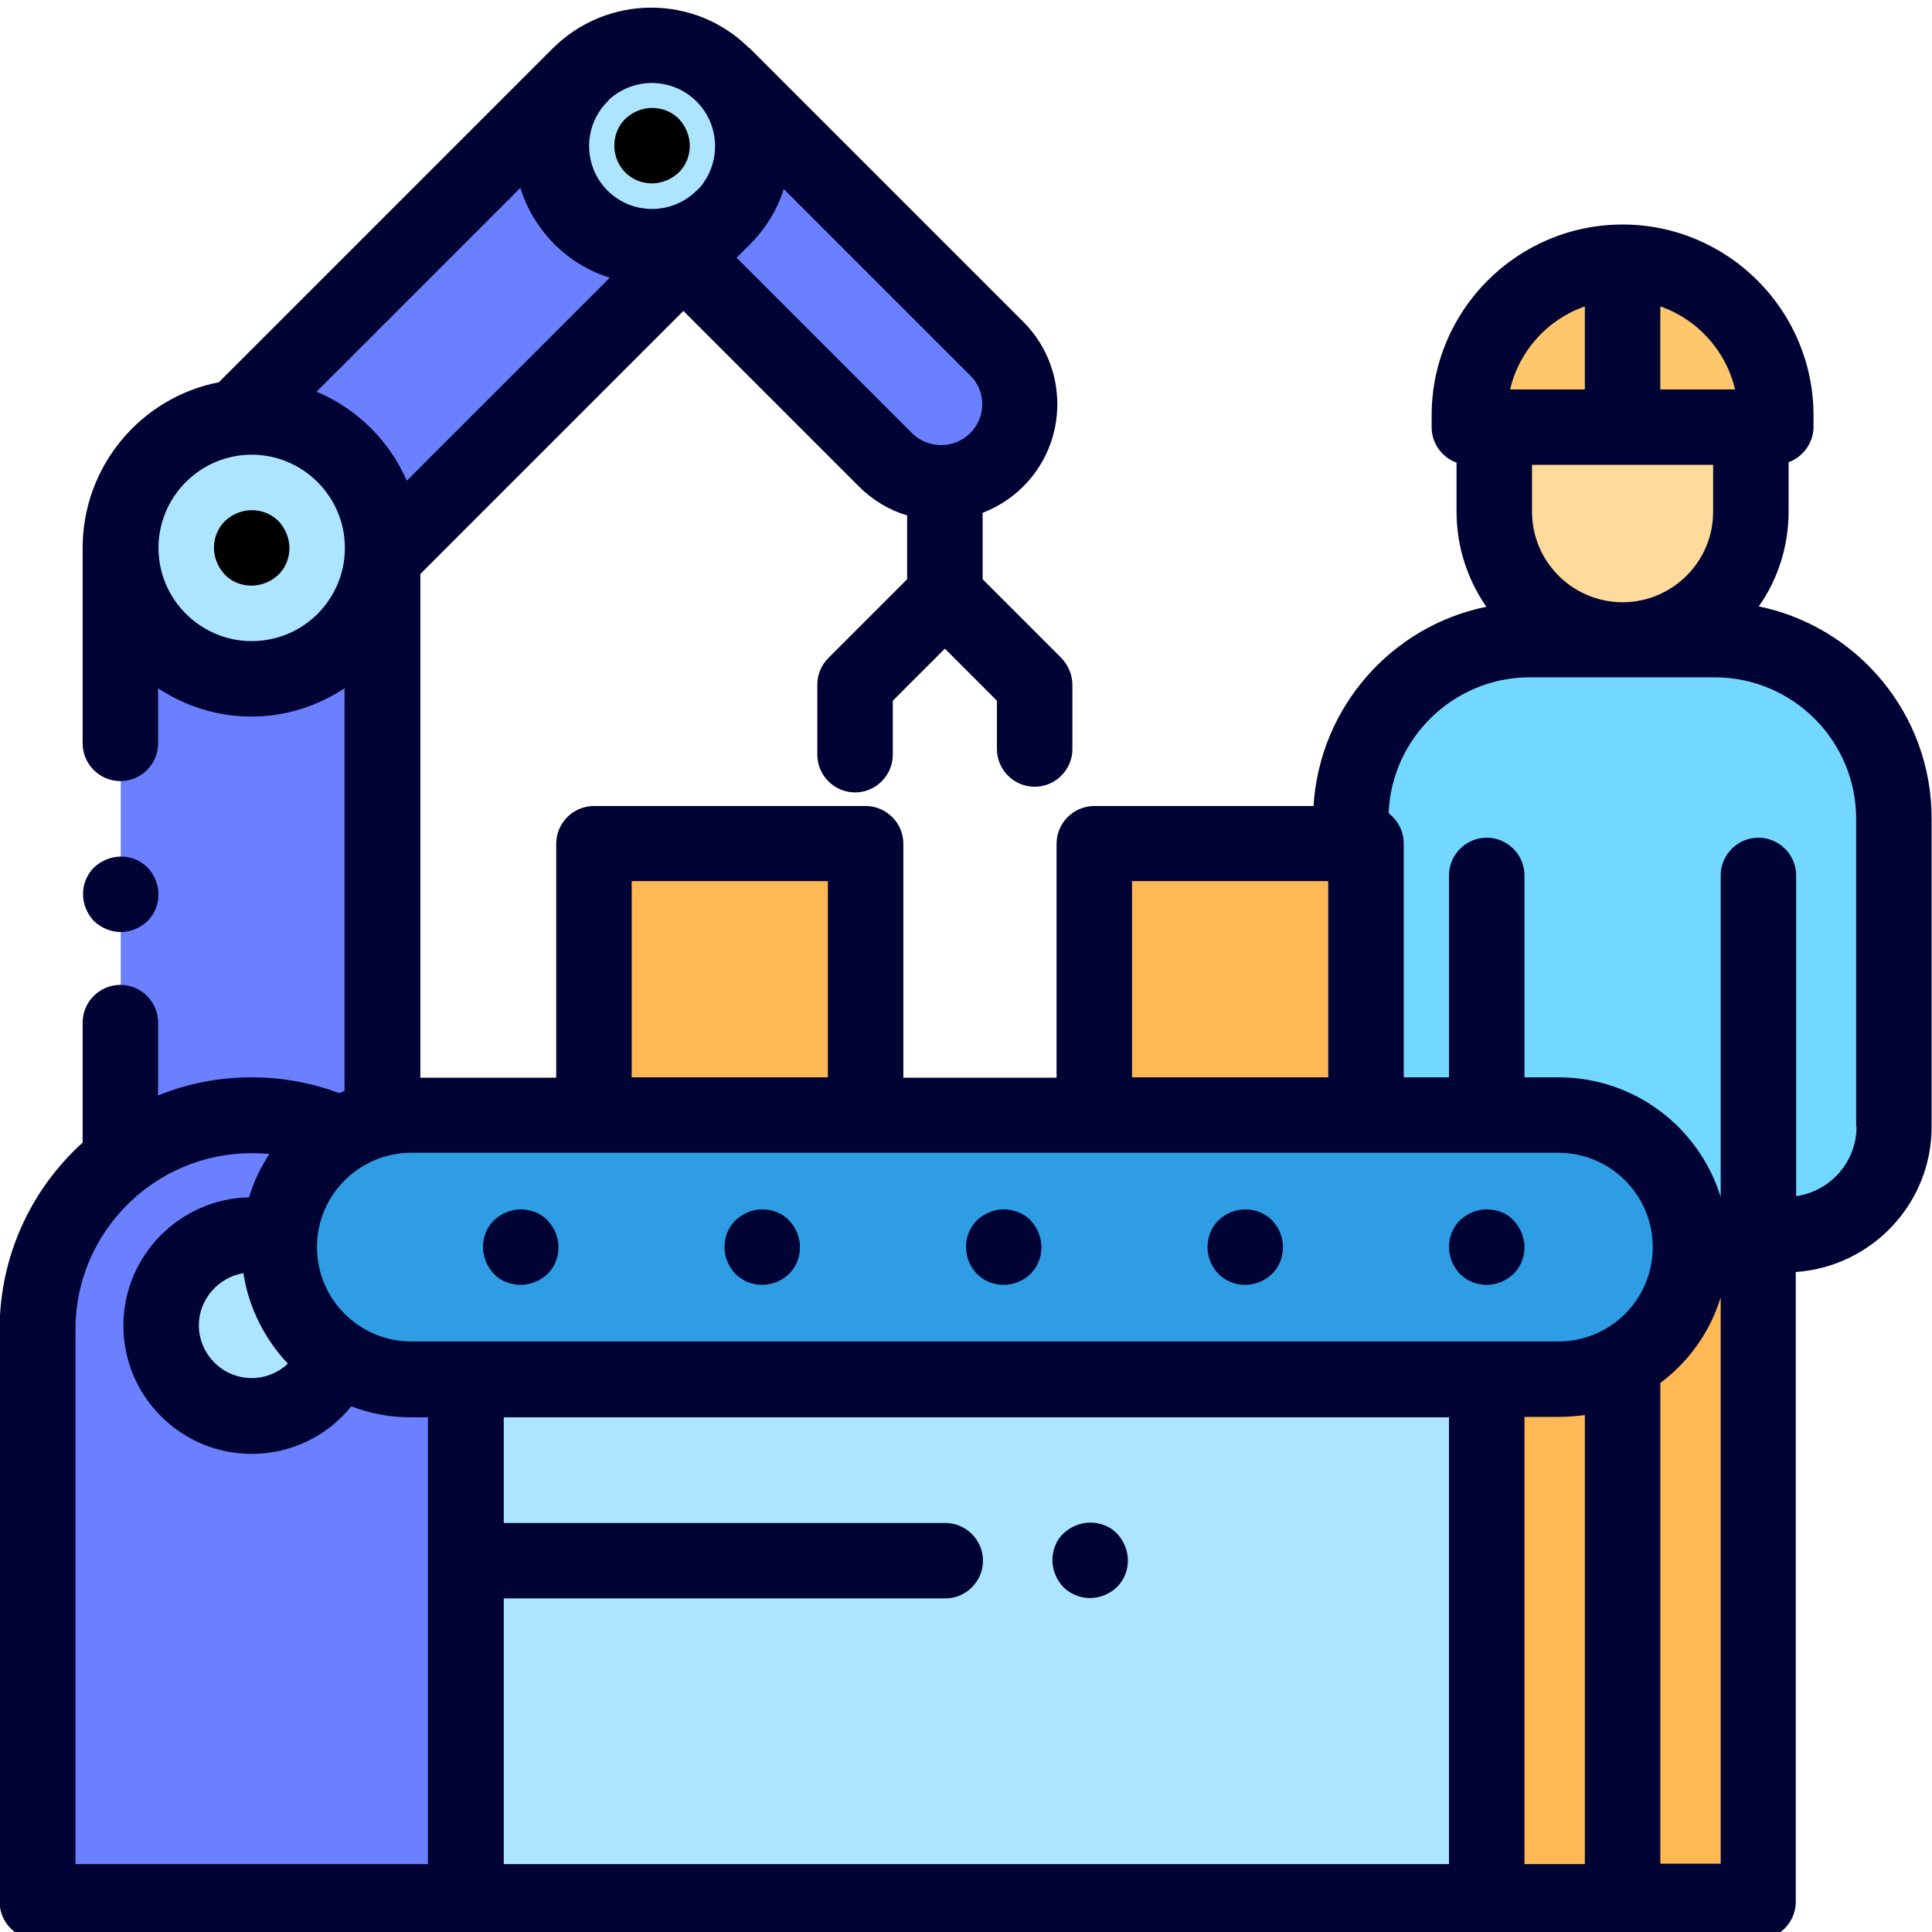 <?xml version="1.0" encoding="utf-8"?>
<!-- Generator: Adobe Illustrator 18.1.1, SVG Export Plug-In . SVG Version: 6.00 Build 0)  -->
<svg version="1.1" xmlns="http://www.w3.org/2000/svg" xmlns:xlink="http://www.w3.org/1999/xlink" x="0px" y="0px"
	 viewBox="-41 164.9 512 512" enable-background="new -41 164.9 512 512" xml:space="preserve">
<g id="Capa_2" display="none">
	<polygon display="inline" fill="#D81C54" points="251,323.8 251,377.8 422,377.8 435,358.8 424,331.8 	"/>
	<polygon display="inline" fill="#01A891" points="271,383.8 343,383.8 394,377.8 421,409.8 442,432.8 450.9,453.8 450.9,484.8 
		426.2,479.7 401,477.8 372,484.8 355.7,501.7 351.1,522.8 306,528.8 125,528.8 112.9,498.8 91.6,481.8 44.1,476.5 7,502.8 
		-22,493.8 -8,464.8 24,440.8 58,431.8 97,434.8 130,453.3 145,486.8 251,490.8 282,472.8 297,441.8 	"/>
</g>
<g id="Capa_1" display="none">
	<g display="inline">
		<g id="Scotter_2_">
			<g>
				<path fill="#000333" d="M462,492.3c4.2-7.3,10.6-22.1,6.5-38.6c-5.7-23-20.7-43.8-40.3-58.9h6.2c6.9,0,12.6-5.5,12.6-12.4v-53.7
					c0-6.8-5.6-12.4-12.6-12.4H247.7c-6.9,0-12.6,5.5-12.6,12.4v53.7c0,6.8,5.6,12.4,12.6,12.4h6.9c11.1,11.7,30.6,37,26.3,56.5
					c-2.4,10.8-12.4,19.5-30,26h-96.3c-2.6-10.1-9.6-20.5-18.7-30.2c3.6-6.2,8-16.4,14.9-32.3c15.2-35.4,21.6-68.7,23.8-82.1
					c10.9-6.2,23.2-16.1,25.6-30.4c2.4-14.3-5.2-28.1-22.7-41.2c-1.8-1.4-3.9-2.2-6.2-2.4l-67.8-7.6c-3.6-0.5-7.3,0.8-10,3.3
					c-2.4,2.2-23.2,22.3-21.6,47.6c0.6,9.8,5.1,24.1,22.8,36.8c2.1,1.5,4.8,2.4,7.4,2.4h7.5c-4,18.8-12.9,52.3-29.2,74
					c-32.6-3-82.2,5.6-119.8,73.6c-1.9,3.3-2,7.3-0.5,10.9c1.6,3.5,4.7,6.1,8.4,7l30.4,7.6c-0.6,3.4-1.1,6.8-1.1,10.4
					c0,36.4,30.1,66,67.2,66c32.7,0,60-23.2,65.9-53.6h207.1c5.9,30.5,33.2,53.6,65.9,53.6c37,0,67.2-29.6,67.2-66
					C471,512.9,467.6,501.9,462,492.3z M421.9,370.1h-98.7v-29h98.7V370.1z M260.3,341.1H298v29h-37.7V341.1z M129.6,440.8
					c-1.2-1.1-2.5-2-3.7-3l2.7-6.7c6.6,2.6,8.5,9.2,8,11.8L129.6,440.8z M97,300.5c-0.6-8.9,5.4-18.4,10-24l57.9,6.4
					c7.3,6,11.1,11.5,10.5,15.4c-1.1,6.7-14.1,14.5-24,18.2h-45C100.4,311.5,97.3,306.2,97,300.5z M147.5,341.2
					c-3.2,15.6-9.2,39.4-19.8,64.1c-5.8,13.6-9.2,21-11.1,25.1c-3.8-2.7-7.6-5.1-11.3-7.1c17.8-27.6,26.6-64.1,30.1-82.1
					C135.3,341.2,147.5,341.2,147.5,341.2z M7.5,491l-16.3-4.1c29.7-42.3,64-49.8,93-46.1c12.1,1.5,36.5,21.4,44.1,36.6h-16.7
					c-12.1-11.5-28.5-18.7-46.7-18.7C40.5,458.6,19.3,471.7,7.5,491z M65,565.9c-23.2,0-42-18.5-42-41.3c0-22.8,18.8-41.3,42-41.3
					s42,18.5,42,41.3C107,547.4,88.1,565.9,65,565.9z M337.9,512.3H130.9c-0.7-3.5-1.8-6.9-3-10.2h125.4c1.4,0,2.9-0.3,4.2-0.7
					c27.6-9.7,43.7-24.8,48.1-44.9c4.9-22.7-6.8-45.6-18.4-61.6h72.7c36.3,0,75.7,30.3,84.3,64.8c1.1,4.2,0.4,8.3-0.6,12
					c-11.1-8.1-24.7-13-39.6-13C371.1,458.6,343.8,481.8,337.9,512.3z M403.8,565.9c-23.2,0-42-18.5-42-41.3
					c0-22.8,18.8-41.3,42-41.3c23.2,0,42,18.5,42,41.3C445.8,547.4,427,565.9,403.8,565.9z"/>
			</g>
		</g>
	</g>
</g>
<g id="Capa_3" display="none">
	<path display="inline" fill="#FB5968" d="M35.9,480.3h-65.7v-5.7c0-27.3,13.2-53,35.4-68.9l0,0C20,395.5,37.2,390,54.8,390l0,0
		c30.6,0,60.5-8.7,86.3-25.1l13.5-8.6c24.4-15.5,52.7-23.8,81.7-23.8l0,0c30,0,59.4,8.9,84.4,25.5l0,0c23.5,15.6,50,26,77.9,30.2
		l36.6,5.6c16,2.5,27.9,16.3,27.9,32.5v54h-65.7h-98.6H134.5H35.9z"/>
	<circle display="inline" fill="#8C95A4" cx="348.1" cy="463.9" r="49.3"/>
	<circle display="inline" fill="#ECECEC" cx="348.1" cy="463.9" r="24.6"/>
	<circle display="inline" fill="#8C95A4" cx="85.2" cy="463.9" r="49.3"/>
	<g display="inline">
		<path fill="#798699" d="M85.2,496.8c-24.4,0-44.6-17.8-48.5-41.1c-0.5,2.7-0.7,5.4-0.7,8.2c0,27.2,22.1,49.3,49.3,49.3
			s49.3-22.1,49.3-49.3c0-2.8-0.3-5.5-0.7-8.2C129.8,479,109.6,496.8,85.2,496.8z"/>
		<path fill="#798699" d="M348.1,496.8c-24.4,0-44.6-17.8-48.5-41.1c-0.5,2.7-0.7,5.4-0.7,8.2c0,27.2,22.1,49.3,49.3,49.3
			s49.3-22.1,49.3-49.3c0-2.8-0.3-5.5-0.7-8.2C392.7,479,372.5,496.8,348.1,496.8z"/>
	</g>
	<rect x="224.9" y="398.2" display="inline" fill="#CD2C5A" width="16.4" height="82.1"/>
	<circle display="inline" fill="#ECECEC" cx="85.2" cy="463.9" r="24.6"/>
	<path display="inline" fill="#39C3FC" d="M307,390c-19.7-13.1-47.1-24.6-70.7-24.6c-22.7,0-44.9,6.4-64,18.6l-13.5,8.6
		c-2.6,1.6-5.2,4.1-7.8,5.6l8.2,16.4h131.4L307,390z"/>
	<path display="inline" fill="#000333" d="M348.1,439.3c-13.6,0-24.6,11.1-24.6,24.6s11.1,24.6,24.6,24.6s24.6-11.1,24.6-24.6
		S361.7,439.3,348.1,439.3z M348.1,472.1c-4.5,0-8.2-3.7-8.2-8.2s3.7-8.2,8.2-8.2c4.5,0,8.2,3.7,8.2,8.2S352.6,472.1,348.1,472.1z"
		/>
	<path display="inline" fill="#000333" d="M85.2,488.5c13.6,0,24.6-11.1,24.6-24.6s-11.1-24.6-24.6-24.6s-24.6,11.1-24.6,24.6
		S71.6,488.5,85.2,488.5z M85.2,455.7c4.5,0,8.2,3.7,8.2,8.2s-3.7,8.2-8.2,8.2c-4.5,0-8.2-3.7-8.2-8.2S80.7,455.7,85.2,455.7z"/>
	<path display="inline" fill="#000333" d="M436.5,385.8l-20.3-3.1l17.4-17.3h29.5v-16.4h-36.3l-27,27l-3.7,3.6
		c-25.2-4.4-49.6-14.1-70.9-28.3c-26.4-17.6-57.2-26.9-88.9-26.9c-30.5,0-60.3,8.7-86.1,25.1l-13.5,8.6
		c-24.5,15.6-52.8,23.8-81.9,23.8c-19.5,0-38.1,6-54,17.3C-23.5,416.4-38,444.7-38,474.6v14h71.3c4.9,10.3,12.7,18.8,22.4,24.6H-5.1
		v16.4h443.6v-16.4h-60.9c9.7-5.8,17.5-14.4,22.4-24.6h71.3v-62.2C471.3,406,456.6,388.9,436.5,385.8z M44.1,463.9
		c0-22.6,18.4-41.1,41.1-41.1s41.1,18.4,41.1,41.1S107.9,505,85.2,505S44.1,486.6,44.1,463.9z M114.7,513.2
		c9.7-5.8,17.5-14.4,22.4-24.6h159.1c4.9,10.3,12.7,18.8,22.4,24.6H114.7z M348.1,505c-22.6,0-41.1-18.4-41.1-41.1
		s18.4-41.1,41.1-41.1c22.6,0,41.1,18.4,41.1,41.1S370.7,505,348.1,505z M404.9,472.1c0.4-2.7,0.7-5.4,0.7-8.2
		c0-31.7-25.8-57.5-57.5-57.5s-57.5,25.8-57.5,57.5c0,2.8,0.3,5.5,0.7,8.2H142.1c0.4-2.7,0.7-5.4,0.7-8.2
		c0-31.7-25.8-57.5-57.5-57.5s-57.5,25.8-57.5,57.5c0,2.8,0.3,5.5,0.7,8.2h-49.9c0.8-23.7,12.6-45.9,32-59.7
		c13-9.3,28.4-14.2,44.4-14.2c32.2,0,63.6-9.1,90.7-26.4l13.5-8.6c23.1-14.7,49.8-22.5,77.3-22.5c28.5,0,56.1,8.4,79.8,24.2
		c24.3,16.2,52.4,27.1,81.2,31.5L434,402c7.9,1.2,14.3,6,17.9,12.6h-13.4V431h16.4v8.2h-16.4v16.4h16.4v16.4H404.9z"/>
	<path display="inline" fill="#000333" d="M236.3,357.1c-24.3,0-47.9,6.9-68.4,19.9l-13.5,8.6c-1.4,0.9-2.7,1.9-4.1,3
		c-1.1,0.9-2.2,1.8-3.4,2.4l-6.8,3.9l14,27.9H295l23.4-35.1l-6.8-4.6C287.1,366.9,259,357.1,236.3,357.1z M286.2,406.4h-122
		l-2.8-5.6c0.6-0.5,1.2-0.9,1.8-1.3l13.5-8.6c17.8-11.4,38.5-17.4,59.6-17.4c20.1,0,42.6,9.1,59.2,18.9L286.2,406.4z"/>
	<rect x="134.5" y="233.9" display="inline" fill="#000333" width="164.3" height="16.4"/>
	<rect x="216.6" y="201.1" display="inline" fill="#000333" width="164.3" height="16.4"/>
	<rect x="298.8" y="168.2" display="inline" fill="#000333" width="164.3" height="16.4"/>
	<rect x="52.4" y="661" display="inline" fill="#000333" width="164.3" height="16.4"/>
	<rect x="134.5" y="628.2" display="inline" fill="#000333" width="164.3" height="16.4"/>
	<rect x="216.6" y="595.3" display="inline" fill="#000333" width="164.3" height="16.4"/>
	<rect x="454.9" y="513.2" display="inline" width="16.4" height="16.4"/>
	<rect x="-38" y="513.2" display="inline" width="16.4" height="16.4"/>
</g>
<g id="Capa_4" display="none">
	<g transform="translate(-1)" display="inline">
		<g transform="translate(2)">
			<path fill="#C52828" d="M434.3,343.4V386H247.2v-42.5c0-4.7,3.8-8.5,8.5-8.5h170.1C430.5,334.9,434.3,338.8,434.3,343.4z"/>
			<path fill="#CFD8DC" d="M302.4,250.6c-3.2-0.4-6.3-1.3-9.1-2.8c-5.9-3.2-10.3-8.6-12.3-15.1c4.4,14.9-12.4,28.3-26,25.2
				c-7-1.6-12.7-6.7-15.1-13.5c-2.4-6.7-1.3-14.3,3-20c-6.2,0-12.1-2.7-16.1-7.4s-5.8-10.9-4.9-17c1.6-9.9,9.8-17.5,19.8-18.1
				c4.2-0.3,8.3,0.7,11.9,2.9c8.8-11.3,24.4-14.7,37.2-8.2c5.7,2.8,10.3,7.5,13,13.3c1.4,3,2.3,6.3,2.7,9.6c0.3,3-1,6.3,1.3,8.7
				c3,3.1,7.4,4.3,10.4,7.7C330.4,229.5,322,253,302.4,250.6z"/>
			<rect x="-33.4" y="564.5" fill="#FFB301" width="493.2" height="102"/>
			<rect x="-33.4" y="564.5" fill="#FEC108" width="467.6" height="102"/>
			<path fill="#C52828" d="M434.3,369v100.6c0,2.5-1.1,4.8-3,6.5c-1.9,1.6-4.4,2.3-6.9,2l-17.8-2.8c1.4-1.6,2.1-3.5,2.1-5.6V369
				H434.3z"/>
			<path fill="#F44335" d="M408.8,369v100.6c0,2.1-0.8,4.1-2.1,5.6l-26-4.2h-295c-4.7,0-8.5-3.8-8.5-8.5v-153h17
				c43.8,0,84.5,22.5,107.8,59.5H408.8z"/>
			<path fill="#37474F" d="M187.7,454c0,29.3-11.6,57.5-32.3,78.2c-20.7,20.7-48.9,32.4-78.2,32.3c-4.3,0-8.5-0.3-12.8-0.8
				C8.8,557.2-33.1,510-33.1,454S8.8,350.8,64.4,344.2c4.2-0.5,8.5-0.8,12.8-0.8C138.2,343.5,187.6,393,187.7,454z"/>
			<path fill="#607D8B" d="M162.2,454c0.1,56.1-42,103.4-97.8,109.8C8.8,557.2-33.1,510-33.1,454S8.8,350.8,64.4,344.2
				C120.1,350.7,162.1,397.9,162.2,454z"/>
			<path fill="#FDD834" d="M119.7,454c0,23.5-19,42.5-42.5,42.5c-4.3,0-8.6-0.6-12.8-1.9C46.7,489,34.6,472.6,34.6,454
				s12-35,29.8-40.6c4.1-1.2,8.4-1.9,12.8-1.9C100.6,411.5,119.7,430.5,119.7,454z"/>
			<ellipse fill="#FFEB3A" cx="64.4" cy="454" rx="29.8" ry="40.6"/>
			<path fill="#37474F" d="M459.8,513.5c0,28.2-22.8,51-51,51c-4.3,0-8.6-0.6-12.8-1.6c-22.5-5.8-38.3-26.1-38.3-49.4
				s15.7-43.6,38.3-49.4c4.2-1.1,8.4-1.7,12.8-1.7C436.9,462.5,459.8,485.3,459.8,513.5z"/>
			<path fill="#607D8B" d="M434.3,513.5c-0.1,23.2-15.8,43.5-38.3,49.4c-22.5-5.8-38.3-26.1-38.3-49.4s15.7-43.6,38.3-49.4
				C418.5,470,434.2,490.3,434.3,513.5z"/>
			<circle fill="#FFEB3A" cx="408.8" cy="513.5" r="17"/>
		</g>
		<g>
			<path fill="#000333" d="M461.8,658H-31.4c-4.7,0-8.5,3.8-8.5,8.5c0,4.7,3.8,8.5,8.5,8.5h493.2c4.7,0,8.5-3.8,8.5-8.5
				S466.5,658,461.8,658z"/>
			<path fill="#000333" d="M461.8,590h-93.5c-4.7,0-8.5,3.8-8.5,8.5c0,4.7,3.8,8.5,8.5,8.5h93.5c4.7,0,8.5-3.8,8.5-8.5
				C470.3,593.8,466.5,590,461.8,590z"/>
			<path fill="#000333" d="M461.8,624h-93.5c-4.7,0-8.5,3.8-8.5,8.5c0,4.7,3.8,8.5,8.5,8.5h93.5c4.7,0,8.5-3.8,8.5-8.5
				C470.3,627.8,466.5,624,461.8,624z"/>
			<path fill="#000333" d="M334.2,590H-31.4c-4.7,0-8.5,3.8-8.5,8.5c0,4.7,3.8,8.5,8.5,8.5h365.6c4.7,0,8.5-3.8,8.5-8.5
				C342.7,593.8,338.9,590,334.2,590z"/>
			<path fill="#000333" d="M-31.4,641h93.5c4.7,0,8.5-3.8,8.5-8.5c0-4.7-3.8-8.5-8.5-8.5h-93.5c-4.7,0-8.5,3.8-8.5,8.5
				S-36.1,641-31.4,641z"/>
			<path fill="#000333" d="M334.2,624H96.2c-4.7,0-8.5,3.8-8.5,8.5c0,4.7,3.8,8.5,8.5,8.5h238.1c4.7,0,8.5-3.8,8.5-8.5
				C342.7,627.8,338.9,624,334.2,624z"/>
			<path fill="#000333" d="M18.2,484.2c-1.3-2.7-4-4.6-7.1-4.8c-3-0.2-6,1.3-7.6,3.8s-1.9,5.8-0.5,8.5c1.6,3.3,3.5,6.4,5.5,9.5
				c2.7,3.7,7.8,4.7,11.7,2.1s4.9-7.7,2.5-11.6C21,489.3,19.5,486.8,18.2,484.2z"/>
			<path fill="#000333" d="M11.1,454c0-37.5,30.5-68,68-68c4.7,0,8.5-3.8,8.5-8.5c0-4.7-3.8-8.5-8.5-8.5c-46.9,0.1-85,38.1-85,85
				c0,4.7,3.8,8.5,8.5,8.5S11.1,458.7,11.1,454z"/>
			<path fill="#000333" d="M79.2,403c-28.2,0-51,22.8-51,51s22.8,51,51,51s51-22.8,51-51C130.1,425.8,107.3,403,79.2,403z M79.2,488
				c-18.8,0-34-15.2-34-34c0-18.8,15.2-34,34-34s34,15.2,34,34C113.2,472.8,97.9,488,79.2,488z"/>
			<path fill="#000333" d="M470.3,513.5c0-19.5-9.5-37.7-25.5-48.8V343.4c0-9.4-7.6-17-17-17h-51v-76.5c0-4.7-3.8-8.5-8.5-8.5h-25.5
				c-4.7,0-8.5,3.8-8.5,8.5c0,4.7,3.8,8.5,8.5,8.5h17v68H249.2c-4.7,0-8.5,3.8-8.5,8.5v25.5h-32.3c-19.3-28.7-49-48.9-82.9-56.2
				l-8-36.5c-0.6-3-2.8-5.4-5.7-6.3c-2.9-0.9-6.1-0.2-8.3,1.8c-2.2,2.1-3.2,5.2-2.6,8.1l6.6,30c-3.8-0.3-7.5-0.5-11.3-0.5H53.6
				c-4.7,0-8.5,3.8-8.5,8.5s3.8,8.5,8.5,8.5h17v17.4c-51.8,3.6-95.3,40.5-107.3,91s10.2,103,54.8,129.6h-49.5
				c-4.7,0-8.5,3.8-8.5,8.5c0,4.7,3.8,8.5,8.5,8.5h493.2c4.7,0,8.5-3.8,8.5-8.5c0-4.7-3.8-8.5-8.5-8.5h-9.4
				C463.8,544.8,470.3,529.5,470.3,513.5z M96.2,317.9c65.7,0,119,53.3,119,119c0,4.7,3.8,8.5,8.5,8.5c4.7,0,8.5-3.8,8.5-8.5
				c0-20.6-4.7-41-13.8-59.5h183.8c4.7,0,8.5-3.8,8.5-8.5c0-4.7-3.8-8.5-8.5-8.5H257.7v-17h170.1v113.1c-16-4.8-33.2-2.7-47.5,6
				H197.8c0.2-2.8,0.4-5.6,0.4-8.5c-0.1-62.4-48.3-114.1-110.5-118.6v-17.4L96.2,317.9L96.2,317.9z M-22.9,454
				c0-56.4,45.7-102,102-102s102,45.7,102,102s-45.7,102-102,102C22.8,556-22.8,510.3-22.9,454z M140.2,556
				c28.1-16.8,48.1-44.5,55.2-76.5H362c-16.7,23.8-13.7,56.2,7.2,76.5H140.2z M368.2,513.5c0-23.5,19-42.5,42.5-42.5
				c23.5,0,42.5,19,42.5,42.5c0,23.5-19,42.5-42.5,42.5C387.3,556,368.3,537,368.2,513.5z"/>
			<path fill="#000333" d="M410.8,488c-14.1,0-25.5,11.4-25.5,25.5s11.4,25.5,25.5,25.5c14.1,0,25.5-11.4,25.5-25.5
				C436.3,499.4,424.8,488,410.8,488z M410.8,522c-4.7,0-8.5-3.8-8.5-8.5s3.8-8.5,8.5-8.5c4.7,0,8.5,3.8,8.5,8.5
				C419.3,518.2,415.5,522,410.8,522z"/>
			<path fill="#000333" d="M291.7,411.5h76.5c4.7,0,8.5-3.8,8.5-8.5s-3.8-8.5-8.5-8.5h-76.5c-4.7,0-8.5,3.8-8.5,8.5
				S287,411.5,291.7,411.5z"/>
			<path fill="#000333" d="M291.7,445.5h76.5c4.7,0,8.5-3.8,8.5-8.5c0-4.7-3.8-8.5-8.5-8.5h-76.5c-4.7,0-8.5,3.8-8.5,8.5
				C283.2,441.7,287,445.5,291.7,445.5z"/>
			<path fill="#000333" d="M301.2,212.5c1.3,1.9,3.3,3.2,5.6,3.7c6.1,1.1,10.5,6.4,10.4,12.5c0,4.7,3.8,8.5,8.5,8.5
				c4.7,0,8.5-3.8,8.5-8.5c0-11.5-6.6-22-17-26.9c-0.5-14.8-9.6-28-23.2-33.8s-29.4-3.2-40.5,6.7c-2.8-0.8-5.7-1.2-8.6-1.2
				c-14,0-26.2,9.9-29,23.6s4.2,27.6,17.1,33.3c-0.5,2.2-0.8,4.5-0.8,6.8c0,13.3,8.8,24.9,21.6,28.6c12.8,3.7,26.4-1.6,33.4-12.8
				c5,3.6,11.1,5.5,17.3,5.5c4.7,0,8.5-3.8,8.5-8.5c0-4.7-3.8-8.5-8.5-8.5c-6.2,0-11.4-4.4-12.5-10.4c-0.6-3.2-2.8-5.8-5.9-6.9
				c-3.1-1-6.5-0.3-8.9,1.8c-2.4,2.2-3.4,5.5-2.7,8.6c0.2,0.8,0.3,1.7,0.3,2.6c0,7-5.7,12.8-12.8,12.8c-7,0-12.8-5.7-12.8-12.8
				c0-2.8,0.9-5.5,2.6-7.7c1.9-2.6,2.2-6,0.8-8.9c-1.4-2.9-4.4-4.7-7.6-4.7c-7,0-12.8-5.7-12.8-12.8c0-7,5.7-12.8,12.8-12.8
				c2.2,0,4.4,0.6,6.4,1.7c3.7,2.2,8.4,1.3,11.1-2.1c4-5.1,10.1-8.1,16.6-8.1c5.6,0,11,2.2,15,6.2c4,4,6.2,9.4,6.2,15
				c0,0.9,0,1.8-0.2,2.7C299.5,208.2,299.9,210.5,301.2,212.5z"/>
		</g>
	</g>
</g>
<g id="Capa_5" display="none">
	<path display="inline" fill="#FDD834" d="M165.7,365c16.2-9.4,36.9-3.9,46.3,12.3c0,0.1,0.1,0.1,0.1,0.1h72.5l-76.4-110.4h-40.3
		l-39.2,88.4c-1.3,2.9-3.2,5.5-5.4,7.7v56.7H-12.6c-9.4,0-17,7.6-17,17v84.9h9.8v-0.5c-0.3-25.2,15.7-47.7,39.7-55.7
		c0.6-0.2,1.2-0.4,1.9-0.5c31.1-9.4,63.9,8.1,73.3,39.2c1.7,5.5,2.5,11.3,2.5,17v0.5h59.7v-0.5c-0.3-25,15.5-47.4,39.2-55.5
		c0.8-0.3,1.6-0.5,2.4-0.7c17.7-5.3,36.9-2,51.8,9v-62.7h-38.6c-9.4,16.2-30.1,21.8-46.4,12.4s-21.8-30.1-12.4-46.4
		C156.3,372.2,160.6,367.9,165.7,365z"/>
	<path display="inline" fill="#FFEB3A" d="M212.1,411.3h38.6V474c-14.9-11-34.1-14.3-51.8-9c-0.8,0.2-1.6,0.4-2.4,0.7
		c-23.7,8.1-39.5,30.5-39.2,55.5v0.5H97.5v-0.5c0-32.5-26.4-58.8-58.8-58.8c-5.8,0-11.5,0.9-17,2.5c-0.6,0.1-1.3,0.3-1.9,0.5
		c-23.9,8-39.9,30.5-39.7,55.7v0.5h-9.8v-84.9c0-9.4,7.6-17,17-17h135.9v-56.7c2.3-2.2,4.1-4.8,5.4-7.7l39.2-88.4h6.3l76.4,110.4
		h-38.6c-9.4-16.2-30.2-21.8-46.4-12.4c-16.2,9.4-21.8,30.2-12.4,46.4c9.4,16.2,30.2,21.8,46.4,12.4
		C204.8,420.8,209.1,416.5,212.1,411.3z"/>
	<path display="inline" fill="#1566C0" d="M284.6,377.4h-72.5c-4.6-8-12.2-13.7-21.1-16l0.2-1v-59.5h34.1l4.3-3.1L284.6,377.4z"/>
	<path display="inline" fill="#2296F3" d="M259.2,377.4h-47.1c-4.6-8-12.2-13.7-21.1-16l0.2-1v-59.5h8.6l4.3-3.1l2.1,3.1
		L259.2,377.4z"/>
	<g display="inline">
		<path fill="#37474F" d="M274.6,521.2v0.5c-0.3,32.2-26.5,58.2-58.7,58.2c-5.5,0-11-0.8-16.2-2.4c-25-7.1-42.3-29.8-42.5-55.8v-0.5
			c0-26.2,17.3-49.2,42.5-56.4c5.3-1.5,10.7-2.3,16.2-2.3C248.3,462.6,274.6,488.8,274.6,521.2z"/>
		<path fill="#37474F" d="M97.5,521.2v0.5C97.3,554,71.1,580,38.8,579.9c-5.5,0-11-0.8-16.2-2.3c-25-7.1-42.3-29.9-42.5-55.9v-0.5
			c0-26.2,17.3-49.2,42.5-56.4c5.3-1.5,10.7-2.3,16.2-2.3C71.2,462.5,97.5,488.8,97.5,521.2C97.5,521.2,97.5,521.2,97.5,521.2z"/>
	</g>
	<g display="inline">
		<path fill="#607D8B" d="M242.2,521.2v0.5c-0.2,26-17.5,48.7-42.5,55.8c-25-7.1-42.3-29.8-42.5-55.8v-0.5
			c0-26.2,17.3-49.2,42.5-56.4C224.9,472.1,242.2,495.1,242.2,521.2z"/>
		<path fill="#607D8B" d="M65.1,521.2v0.5c-0.2,26-17.5,48.7-42.5,55.9c-25-7.1-42.3-29.9-42.5-55.9v-0.5
			c0-26.2,17.3-49.2,42.5-56.4C47.8,472,65.1,495.1,65.1,521.2z"/>
	</g>
	<g display="inline">
		<path fill="#FDD834" d="M284.6,411.3v110.4h-10v-0.5c0-18.7-8.9-36.2-24-47.2v-62.7H284.6L284.6,411.3z"/>
		<path fill="#FDD834" d="M-27,255.1L10.1,354c2.9,8.7,11,14.6,20.1,14.9h78.8c5.3-0.1,10.4-2.1,14.2-5.8c2.3-2.2,4.1-4.8,5.4-7.7
			l39.2-88.4h65.7c9.4,0,17-7.6,17-17c-0.1-9.4-7.6-16.9-17-17H-13.6c-8.8,0.7-15.3,8.4-14.6,17.1C-28.1,251.8-27.7,253.5-27,255.1z
			"/>
	</g>
	<path display="inline" fill="#F57C00" d="M249.1,250c0,9.4-7.6,17-17,17h-65.7l-39.2,88.4c-1.3,2.9-3.2,5.5-5.4,7.7
		c-3.8,3.7-8.9,5.7-14.2,5.8H28.7c-9.2-0.2-17.2-6.2-20.1-14.9l-37.1-98.9c-3.4-8.1,0.4-17.5,8.5-20.9c1.6-0.7,3.2-1.1,4.9-1.2
		h247.2C241.5,233,249.1,240.6,249.1,250z"/>
	<path display="inline" fill="#FF9801" d="M223.7,250c0,9.4-7.6,17-17,17h-65.7l-39.2,88.4c-1.3,2.9-3.2,5.5-5.4,7.7
		c-3.8,3.7-8.9,5.7-14.2,5.8H28.7c-9.2-0.2-17.2-6.2-20.1-14.9l-37.1-98.9c-3.4-8.1,0.4-17.5,8.5-20.9c1.6-0.7,3.2-1.1,4.9-1.2
		h221.8C216,233,223.6,240.6,223.7,250z"/>
	<path display="inline" fill="#FDD834" d="M216.7,394.4c0,6-1.6,11.8-4.6,17h106.5v76.4c0.1,9.4,7.6,16.9,17,17c9.4,0,17-7.6,17-17
		v-93.4c0-9.4-7.6-17-17-17H212.1C215.1,382.5,216.7,388.4,216.7,394.4z"/>
	<path display="inline" fill="#F57C00" d="M461.9,493.6L438,553c-3,7-10,11.4-17.6,11.2h-34c7.6,0.2,14.5-4.2,17.6-11.2l24-59.5
		c3-9.1-1.9-18.9-10.9-21.9c-2.2-0.7-4.5-1-6.7-0.8h34c9.5-0.7,17.8,6.5,18.5,16C462.9,489.1,462.6,491.4,461.9,493.6z"/>
	<path display="inline" fill="#FF9801" d="M427.9,493.6L404,553c-3,7-10,11.4-17.6,11.2h-33.6c-7.6,0.2-14.5-4.2-17.6-11.2
		l-21.5-53.3l-2.5-6.1c-2.9-7.6,0.3-16.1,7.4-20v14.2c0.1,9.4,7.6,16.9,17,17c9.4,0,17-7.6,17-17v-17h57.7c9.5-0.7,17.8,6.5,18.5,16
		C429,489.1,428.7,491.4,427.9,493.6z"/>
	<path display="inline" fill="#FFEB3A" d="M352.6,470.8v17c0,9.4-7.6,17-17,17c-9.4-0.1-16.9-7.6-17-17v-17H352.6z"/>
	<g display="inline">
		<circle fill="#37474F" cx="215.9" cy="521.2" r="19.6"/>
		<circle fill="#37474F" cx="38.8" cy="521.2" r="19.6"/>
	</g>
	<path display="inline" fill="#000333" d="M215.9,549.3c-15.5,0-28.1-12.6-28.1-28.1c0-15.5,12.6-28.1,28.1-28.1
		s28.1,12.6,28.1,28.1C244,536.7,231.4,549.3,215.9,549.3z M215.9,510.2c-6.1,0-11.1,5-11.1,11.1s5,11.1,11.1,11.1
		c6.1,0,11.1-5,11.1-11.1C227,515.1,222,510.2,215.9,510.2z"/>
	<path id="SVGCleanerId_0" display="inline" d="M215.9,471c-4.7,0-8.5-3.8-8.5-8.5v-9.8c0-4.7,3.8-8.5,8.5-8.5
		c4.7,0,8.5,3.8,8.5,8.5v9.8C224.4,467.3,220.6,471,215.9,471z"/>
	<path id="SVGCleanerId_1" display="inline" d="M215.9,598.2c-4.7,0-8.5-3.8-8.5-8.5v-9.8c0-4.7,3.8-8.5,8.5-8.5
		c4.7,0,8.5,3.8,8.5,8.5v9.8C224.4,594.4,220.6,598.2,215.9,598.2z"/>
	<g display="inline">
		<path id="SVGCleanerId_0_1_" d="M215.9,471c-4.7,0-8.5-3.8-8.5-8.5v-9.8c0-4.7,3.8-8.5,8.5-8.5c4.7,0,8.5,3.8,8.5,8.5v9.8
			C224.4,467.3,220.6,471,215.9,471z"/>
	</g>
	<g display="inline">
		<path id="SVGCleanerId_1_1_" d="M215.9,598.2c-4.7,0-8.5-3.8-8.5-8.5v-9.8c0-4.7,3.8-8.5,8.5-8.5c4.7,0,8.5,3.8,8.5,8.5v9.8
			C224.4,594.4,220.6,598.2,215.9,598.2z"/>
	</g>
	<path display="inline" d="M245.2,478.9c-1.4,0-2.9-0.4-4.2-1.1c-4.1-2.3-5.5-7.6-3.1-11.6l4.9-8.5c2.3-4.1,7.5-5.5,11.6-3.1
		c4.1,2.4,5.5,7.6,3.1,11.6l-4.9,8.5C251,477.4,248.2,478.9,245.2,478.9z"/>
	<path display="inline" d="M181.7,589c-1.4,0-2.9-0.4-4.2-1.1c-4.1-2.3-5.5-7.5-3.1-11.6l4.9-8.5c2.3-4.1,7.5-5.5,11.6-3.1
		c4.1,2.3,5.5,7.5,3.1,11.6l-4.9,8.5C187.5,587.5,184.6,589,181.7,589z"/>
	<path display="inline" d="M156.6,564c-2.9,0-5.8-1.5-7.4-4.2c-2.3-4.1-1-9.3,3.1-11.6l8.5-4.9c4.1-2.3,9.2-1,11.6,3.1
		c2.3,4.1,1,9.3-3.1,11.6l-8.5,4.9C159.5,563.6,158.1,564,156.6,564z"/>
	<path display="inline" d="M284.4,529.7h-9.8c-4.7,0-8.5-3.8-8.5-8.5s3.8-8.5,8.5-8.5h9.8c4.7,0,8.5,3.8,8.5,8.5
		C292.9,525.9,289.1,529.7,284.4,529.7z"/>
	<path display="inline" d="M275.2,564c-1.4,0-2.9-0.4-4.2-1.1l-8.5-4.9c-4.1-2.3-5.5-7.6-3.1-11.6c2.3-4.1,7.5-5.5,11.6-3.1l8.5,4.9
		c4.1,2.3,5.5,7.6,3.1,11.6C281,562.4,278.1,564,275.2,564z"/>
	<path display="inline" d="M165.1,500.4c-1.4,0-2.9-0.4-4.2-1.1l-8.5-4.9c-4.1-2.3-5.5-7.5-3.1-11.6c2.3-4.1,7.5-5.5,11.6-3.1
		l8.5,4.9c4.1,2.3,5.5,7.5,3.1,11.6C170.9,498.9,168,500.4,165.1,500.4z"/>
	<path display="inline" d="M250.1,589c-2.9,0-5.8-1.5-7.4-4.2l-4.9-8.5c-2.3-4.1-1-9.3,3.1-11.6c4.1-2.3,9.2-1,11.6,3.1l4.9,8.5
		c2.3,4.1,1,9.3-3.1,11.6C253,588.7,251.6,589,250.1,589z"/>
	<path display="inline" d="M186.6,478.9c-2.9,0-5.8-1.5-7.4-4.2l-4.9-8.5c-2.3-4.1-1-9.3,3.1-11.6c4.1-2.3,9.2-1,11.6,3.1l4.9,8.5
		c2.3,4.1,1,9.3-3.1,11.6C189.5,478.5,188,478.9,186.6,478.9z"/>
	<path display="inline" fill="#000333" d="M38.8,549.3c-15.5,0-28.1-12.6-28.1-28.1c0-15.5,12.6-28.1,28.1-28.1s28.1,12.6,28.1,28.1
		C66.9,536.7,54.3,549.3,38.8,549.3z M38.8,510.2c-6.1,0-11.1,5-11.1,11.1s5,11.1,11.1,11.1s11.1-5,11.1-11.1
		C49.9,515.1,44.9,510.2,38.8,510.2z"/>
	<path id="SVGCleanerId_2" display="inline" d="M38.8,471c-4.7,0-8.5-3.8-8.5-8.5v-9.8c0-4.7,3.8-8.5,8.5-8.5c4.7,0,8.5,3.8,8.5,8.5
		v9.8C47.3,467.3,43.5,471,38.8,471z"/>
	<path id="SVGCleanerId_3" display="inline" d="M38.8,598.2c-4.7,0-8.5-3.8-8.5-8.5v-9.8c0-4.7,3.8-8.5,8.5-8.5
		c4.7,0,8.5,3.8,8.5,8.5v9.8C47.3,594.4,43.5,598.2,38.8,598.2z"/>
	<g display="inline">
		<path id="SVGCleanerId_2_1_" d="M38.8,471c-4.7,0-8.5-3.8-8.5-8.5v-9.8c0-4.7,3.8-8.5,8.5-8.5c4.7,0,8.5,3.8,8.5,8.5v9.8
			C47.3,467.3,43.5,471,38.8,471z"/>
	</g>
	<g display="inline">
		<path id="SVGCleanerId_3_1_" d="M38.8,598.2c-4.7,0-8.5-3.8-8.5-8.5v-9.8c0-4.7,3.8-8.5,8.5-8.5c4.7,0,8.5,3.8,8.5,8.5v9.8
			C47.3,594.4,43.5,598.2,38.8,598.2z"/>
	</g>
	<path display="inline" d="M68.2,478.9c-1.4,0-2.9-0.4-4.2-1.1c-4.1-2.3-5.5-7.5-3.1-11.6l4.9-8.5c2.3-4.1,7.5-5.5,11.6-3.1
		c4.1,2.3,5.5,7.5,3.1,11.6l-4.9,8.5C73.9,477.4,71.1,478.9,68.2,478.9z"/>
	<path display="inline" d="M4.6,589c-1.4,0-2.9-0.4-4.2-1.1c-4.1-2.3-5.5-7.5-3.1-11.6l4.9-8.5c2.3-4.1,7.5-5.5,11.6-3.1
		c4.1,2.3,5.5,7.5,3.1,11.6l-4.9,8.5C10.4,587.5,7.5,589,4.6,589z"/>
	<path display="inline" d="M89.6,500.4c-2.9,0-5.8-1.5-7.4-4.3c-2.3-4.1-1-9.3,3.1-11.6l8.5-4.9c4.1-2.4,9.2-0.9,11.6,3.1
		c2.3,4.1,1,9.3-3.1,11.6l-8.5,4.9C92.5,500,91.1,500.4,89.6,500.4z"/>
	<path display="inline" d="M-20.5,564c-2.9,0-5.8-1.5-7.4-4.2c-2.3-4.1-1-9.3,3.1-11.6l8.5-4.9c4.1-2.3,9.3-1,11.6,3.1
		c2.3,4.1,1,9.3-3.1,11.6l-8.5,4.9C-17.6,563.6-19,564-20.5,564z"/>
	<path display="inline" d="M-19.9,529.7h-9.8c-4.7,0-8.5-3.8-8.5-8.5s3.8-8.5,8.5-8.5h9.8c4.7,0,8.5,3.8,8.5,8.5
		C-11.4,525.9-15.2,529.7-19.9,529.7z"/>
	<path display="inline" d="M98.1,564c-1.4,0-2.9-0.4-4.2-1.1l-8.5-4.9c-4.1-2.3-5.5-7.5-3.1-11.6c2.3-4.1,7.6-5.5,11.6-3.1l8.5,4.9
		c4.1,2.3,5.5,7.5,3.1,11.6C103.9,562.4,101,564,98.1,564z"/>
	<path display="inline" d="M73.1,589c-2.9,0-5.8-1.5-7.4-4.2l-4.9-8.5c-2.3-4.1-1-9.3,3.1-11.6c4.1-2.4,9.3-1,11.6,3.1l4.9,8.5
		c2.3,4.1,1,9.3-3.1,11.6C76,588.7,74.5,589,73.1,589z"/>
	<path display="inline" d="M9.5,478.9c-2.9,0-5.8-1.5-7.4-4.2l-4.9-8.5c-2.3-4.1-1-9.3,3.1-11.6s9.2-1,11.6,3.1l4.9,8.5
		c2.3,4.1,1,9.3-3.1,11.6C12.4,478.5,10.9,478.9,9.5,478.9z"/>
	<path display="inline" fill="#000333" d="M215.9,588.4c-17.7,0-34.4-6.8-47.1-19.3c-12.8-12.6-19.9-29.4-20.1-47.3c0,0,0-0.6,0-0.6
		c0-37,30.1-67.2,67.2-67.2c37,0,67.2,30.1,67.2,67.2c-0.3,37-30.2,66.8-66.6,67.2C216.3,588.4,216.1,588.4,215.9,588.4z M215.9,471
		c-27.7,0-50.2,22.5-50.2,50.2v0.5c0.1,13.3,5.5,25.9,15,35.3c9.6,9.4,22,14.3,35.6,14.4c27.2-0.2,49.5-22.6,49.8-49.7
		C266.1,493.6,243.6,471,215.9,471z"/>
	<path display="inline" fill="#000333" d="M38.8,588.4c-36.8,0-66.9-29.8-67.2-66.6c0,0,0-0.6,0-0.6v-0.3c0.1-18,7.1-34.8,19.8-47.5
		c12.7-12.7,29.9-19.7,47.6-19.6c37,0.1,67.1,30.3,67,67.4c-0.3,37-30.2,66.9-66.6,67.2C39.2,588.4,39,588.4,38.8,588.4z
		 M38.8,470.9c-13.4,0-25.9,5.2-35.4,14.6c-9.5,9.5-14.8,22-14.8,35.5l-8.5,0.3h8.5v0.5c0.2,27.5,22.7,49.7,50.2,49.7
		c0.1,0,0.3,0,0.4,0c27.2-0.2,49.6-22.6,49.8-49.8c0.1-28.1-22.4-50.7-50.1-50.8C38.9,470.9,38.9,470.9,38.8,470.9z"/>
	<path display="inline" fill="#000333" d="M284.6,530.2h-10c-4.7,0-8.5-3.8-8.5-8.5c0-6.1-0.9-11.6-2.8-16.8
		c-9.1-26.3-37.8-40.2-64.1-31.2c-20.3,6.9-33.8,26-33.5,47.4c0,2.3-0.9,4.7-2.5,6.3c-1.6,1.6-3.8,2.8-6,2.8H97.5
		c-4.7,0-8.5-3.8-8.5-8.5c0-6-0.9-11.4-2.6-16.6c-8.9-26.3-37.5-40.5-63.9-31.6c-20.5,6.9-34.1,26-33.9,47.6c0,2.3-0.9,4.7-2.5,6.3
		c-1.6,1.6-3.8,2.8-6,2.8h-9.8c-4.7,0-8.5-3.8-8.5-8.5v-84.9c0,0,0,0,0,0c0-14,11.5-25.4,25.5-25.5h127.4v-48.2
		c0-2.3,0.9-4.5,2.6-6.1c1.5-1.5,2.7-3.2,3.6-5.1l39.2-88.4c1.4-3.1,4.4-5,7.8-5h40.3c2.8,0,5.4,1.4,7,3.7l76.4,110.4
		c1.8,2.6,2,6,0.5,8.8c-1.5,2.8-4.4,4.6-7.5,4.6h-72.5c-3,0-5.8-1.6-7.4-4.2c-2.2-3.9-5.5-7.1-9.3-9.3c-5.9-3.4-12.8-4.3-19.3-2.5
		c-6.6,1.8-12.1,6-15.5,11.9c-3.4,5.9-4.3,12.8-2.5,19.3s6,12.1,11.9,15.5c12.2,7,27.8,2.8,34.8-9.3c1.5-2.6,4.3-4.2,7.4-4.2h72.5
		c4.7,0,8.5,3.8,8.5,8.5v110.4C293.1,526.4,289.3,530.2,284.6,530.2z M105.5,513.3h43.6c2.9-25.6,20-47.2,44.6-55.6
		c32.4-11.2,67.6,3.9,82.4,33.9v-71.7h-59.5c-12.7,16.9-36.4,22.1-55.2,11.3c-9.8-5.7-16.9-14.8-19.8-25.8
		c-2.9-11-1.4-22.4,4.2-32.2c5.7-9.8,14.8-16.9,25.8-19.8c11-2.9,22.4-1.4,32.2,4.2c5,2.9,9.3,6.7,12.7,11.3h51.8l-64.7-93.4h-30.3
		l-37,83.4c-1.3,2.8-2.8,5.3-4.7,7.6v53.4c0,4.7-3.8,8.5-8.5,8.5H-12.7c-4.7,0-8.5,3.8-8.5,8.5v53.6c7.7-15.3,21.2-27.3,38.2-33
		c35.2-11.9,73.5,7.1,85.4,42.3C103.9,504.1,105,508.7,105.5,513.3z"/>
	<rect x="21.3" y="368.9" display="inline" fill="#F57C00" width="101.9" height="51"/>
	<rect x="21.3" y="368.9" display="inline" fill="#FF9801" width="67.9" height="51"/>
	<path display="inline" fill="#000333" d="M123.2,428.3H21.3c-4.7,0-8.5-3.8-8.5-8.5v-51c0-4.7,3.8-8.5,8.5-8.5h101.9
		c4.7,0,8.5,3.8,8.5,8.5v51C131.7,424.5,127.9,428.3,123.2,428.3z M29.8,411.3h84.9v-34H29.8V411.3z"/>
	<path display="inline" fill="#000333" d="M30.2,377.4c-12.9-0.3-24.1-8.6-28.2-20.7l-37-98.5c-1-2.4-1.6-4.8-1.8-7.4
		c-1.1-13.4,9-25.2,22.4-26.3l247.9,0c14,0.1,25.4,11.5,25.5,25.4c0,14.1-11.5,25.5-25.5,25.5h-60.2l-37,83.4
		c-1.8,3.9-4.2,7.4-7.3,10.4c-5.4,5.2-12.5,8.1-20,8.2H30.2L30.2,377.4z M233.6,241.5H-13.6c-3.4,0.3-6.5,3.9-6.2,8
		c0.1,0.8,0.3,1.6,0.6,2.3c0,0.1,0.1,0.2,0.1,0.3L18.1,351c1.9,5.6,6.8,9.2,12.4,9.4H109c3.1,0,6-1.2,8.3-3.4
		c1.5-1.4,2.7-3.2,3.6-5.1l39.2-88.4c1.4-3.1,4.4-5,7.8-5h65.8c4.7,0,8.5-3.8,8.5-8.5C242.1,245.3,238.3,241.5,233.6,241.5z"/>
	<path display="inline" fill="#F57C00" d="M216.7,394.4c0,18.7-15.2,33.9-34,34c-4.4,0-8.7-0.8-12.7-2.5
		c-17.4-7-25.8-26.7-18.8-44.1c3.4-8.6,10.2-15.3,18.8-18.8c4-1.7,8.4-2.6,12.7-2.5C201.5,360.4,216.7,375.6,216.7,394.4z"/>
	<path display="inline" fill="#FF9801" d="M191.2,394.4c0,6-1.6,11.8-4.6,17c-3.8,6.6-9.6,11.7-16.6,14.4
		c-17.4-7-25.8-26.7-18.8-44.1c3.4-8.6,10.2-15.3,18.8-18.8c7,2.8,12.9,7.9,16.6,14.4C189.6,382.5,191.2,388.4,191.2,394.4z"/>
	<path display="inline" fill="#000333" d="M182.7,436.8c-23.4,0-42.4-19-42.5-42.4l0,0c0-11.3,4.4-22,12.4-30c8-8,18.7-12.4,30-12.4
		h0c23.4,0,42.4,19,42.4,42.4C225.1,417.7,206.1,436.8,182.7,436.8C182.7,436.8,182.7,436.8,182.7,436.8z M148.7,394.3l8.5,0
		c0,14,11.4,25.4,25.5,25.4h0c14,0,25.4-11.4,25.4-25.5c0-14-11.4-25.4-25.4-25.4c0,0,0,0,0,0c-6.8,0-13.2,2.6-18,7.5
		c-4.8,4.8-7.5,11.2-7.5,18L148.7,394.3L148.7,394.3z"/>
	<path display="inline" fill="#000333" d="M89.3,275.4H-21.1c-4.7,0-8.5-3.8-8.5-8.5c0-4.7,3.8-8.5,8.5-8.5H89.3
		c4.7,0,8.5,3.8,8.5,8.5C97.8,271.6,94,275.4,89.3,275.4z"/>
	<path display="inline" fill="#000333" d="M72.3,309.4H-4.2c-4.7,0-8.5-3.8-8.5-8.5c0-4.7,3.8-8.5,8.5-8.5h76.4
		c4.7,0,8.5,3.8,8.5,8.5C80.8,305.6,77,309.4,72.3,309.4z"/>
	<path display="inline" fill="#000333" d="M191.2,368.9c-4.7,0-8.5-3.8-8.5-8.5v-59.5c0-4.7,3.8-8.5,8.5-8.5h34.1
		c4.7,0,8.5,3.8,8.5,8.5c0,4.7-3.8,8.5-8.5,8.5h-25.6v51C199.7,365.1,195.9,368.9,191.2,368.9z"/>
	<path display="inline" fill="#000333" d="M335.6,513.3c-14-0.1-25.4-11.5-25.5-25.4v-68h-98c-3,0-5.8-1.6-7.4-4.3
		c-1.5-2.6-1.5-5.9,0-8.5c2.2-3.9,3.4-8.3,3.4-12.7c0-4.5-1.2-8.9-3.4-12.7c-1.5-2.6-1.5-5.9,0-8.5c1.5-2.6,4.3-4.3,7.4-4.3h123.5
		c14,0,25.4,11.5,25.5,25.5v93.4C361,501.8,349.6,513.2,335.6,513.3z M224.3,402.8h94.3c4.7,0,8.5,3.8,8.5,8.5v76.4
		c0,4.6,3.9,8.5,8.6,8.5c4.6,0,8.4-3.8,8.4-8.5v-93.4c0-4.7-3.8-8.5-8.5-8.5H224.3c0.6,2.8,0.9,5.6,0.9,8.5c0,0,0,0,0,0
		C225.2,397.2,224.9,400.1,224.3,402.8z"/>
	<path display="inline" fill="#000333" d="M352,572.7c-10.6,0-20.4-6.4-24.7-16.3l-24-59.7c0-0.1,0-0.1-0.1-0.2
		c-4.4-11.5,0.5-24.6,11.3-30.4c2.6-1.4,5.8-1.4,8.4,0.2c2.6,1.5,4.2,4.3,4.2,7.3v14.2c0,4.6,3.9,8.5,8.6,8.5c4.6,0,8.4-3.8,8.4-8.5
		v-17c0-4.7,3.8-8.5,8.5-8.5h91.6c2.8-0.3,6.2,0.2,9.4,1.3c6.5,2.2,11.8,6.8,14.9,13c3.1,6.2,3.6,13.2,1.4,19.7l-24.1,59.9
		c-4.5,10.4-14.5,16.6-25.7,16.5h-67.4C352.5,572.7,352.3,572.7,352,572.7z M327.8,512l15.3,37.8c1.6,3.6,5.3,6.4,9.5,5.9h67.8
		c4.3-0.1,8.1-2.3,9.8-6.1l23.9-59.3c0.6-1.8,0.4-4.1-0.6-6.3c-1.1-2.1-2.9-3.7-5.1-4.4c-1.1-0.4-2.3-0.5-3.4-0.4l-83.8,0v8.5
		c0,14-11.5,25.4-25.5,25.5C332.9,513.2,330.2,512.8,327.8,512z"/>
	<path display="inline" fill="#000333" d="M123.2,428.3c-2.2,0-4.3-0.8-6-2.5l-51-51c-3.3-3.3-3.3-8.7,0-12c3.3-3.3,8.7-3.3,12,0
		l51,51c3.3,3.3,3.3,8.7,0,12C127.6,427.5,125.4,428.3,123.2,428.3z"/>
	<path display="inline" fill="#000333" d="M72.3,428.3c-2.2,0-4.3-0.8-6-2.5l-51-51c-3.3-3.3-3.3-8.7,0-12c3.3-3.3,8.7-3.3,12,0
		l51,51c3.3,3.3,3.3,8.7,0,12C76.6,427.5,74.5,428.3,72.3,428.3z"/>
	<path display="inline" fill="#000333" d="M182.7,402.8c-2.2,0-4.4-0.9-6-2.5c-1.5-1.6-2.5-3.8-2.5-6s0.9-4.4,2.5-6
		c3.2-3.1,8.8-3.1,12.1,0c1.5,1.6,2.5,3.8,2.5,6s-0.9,4.4-2.5,6C187.1,401.9,184.9,402.8,182.7,402.8z"/>
</g>
<g id="Capa_6">
	<path fill="#72D8FF" d="M413.5,334.5h-49c-26.2,0-47.5,21.3-47.5,47.5v81.5c0,15.8,12.8,28.6,28.6,28.6h86.7
		c15.8,0,28.6-12.8,28.6-28.6V382C461,355.7,439.7,334.5,413.5,334.5z"/>
	<path fill="#6A80FF" d="M-9,310.1h69.4v236.2H-9V310.1z"/>
	<path fill="#6A80FF" d="M25.7,460.4c-31.3,0-56.7,25.4-56.7,56.7v151.7H82.5V517.2C82.5,485.8,57.1,460.4,25.7,460.4z"/>
	<path fill="#FFB954" d="M353,492.1h72v176.7h-72V492.1z"/>
	<path fill="#6A80FF" d="M150.6,184.7l72.6,72.6c8.1,8.1,8.1,21.3,0,29.5c-8.1,8.1-21.4,8.1-29.5,0l-53.6-53.6L150.6,184.7z"/>
	<path fill="#6A80FF" d="M24,273.5l88.8-88.8c10.5-10.5,27.4-10.5,37.9,0c10.5,10.5,10.5,27.4,0,37.9l-88.5,88.5L24,273.5z"/>
	<g>
		<path fill="#ADE5FF" d="M158.5,203.6c0,14.8-12,26.7-26.7,26.7c-14.8,0-26.7-12-26.7-26.7c0-14.8,12-26.7,26.7-26.7
			C146.6,176.9,158.5,188.8,158.5,203.6z"/>
		<path fill="#ADE5FF" d="M60.4,310.1c0,19.2-15.5,34.7-34.7,34.7C6.6,344.8-9,329.2-9,310.1c0-19.2,15.5-34.7,34.7-34.7
			C44.9,275.4,60.4,290.9,60.4,310.1z"/>
		<path fill="#ADE5FF" d="M49.7,516.1c0,13.3-10.7,24-24,24c-13.3,0-24-10.7-24-24c0-13.3,10.7-24,24-24
			C39,492.1,49.7,502.9,49.7,516.1z"/>
	</g>
	<path fill="#2E9DE3" d="M372,530.4H68c-19.3,0-35-15.7-35-35c0-19.3,15.7-35,35-35h304c19.3,0,35,15.7,35,35
		C407,514.8,391.3,530.4,372,530.4z"/>
	<path fill="#FEDA9B" d="M389,334.5c-18.8,0-34-15.2-34-34v-22.4h68v22.4C423,319.3,407.8,334.5,389,334.5z"/>
	<path fill="#FFC66C" d="M389,234.4c-22.4,0-40.6,18.2-40.6,40.6v3.1h81.1V275C429.6,252.6,411.4,234.4,389,234.4z"/>
	<path fill="#FFB954" d="M116.4,388.4h72v72h-72V388.4z"/>
	<path fill="#FFB954" d="M249,388.4h72v72h-72V388.4z"/>
	<path fill="#ADE5FF" d="M82.5,530.4H353v138.4H82.5V530.4z"/>
	<path fill="#000333" d="M425.1,325.6c5-7.1,7.9-15.8,7.9-25.2v-13c3.8-1.4,6.6-5.1,6.6-9.4V275c0-27.9-22.7-50.6-50.6-50.6
		s-50.6,22.7-50.6,50.6v3.1c0,4.3,2.7,8,6.6,9.4v13c0,9.3,2.9,18,7.9,25.2c-25.1,5.1-44.2,26.6-45.8,52.8H249c-5.5,0-10,4.5-10,10
		v62h-40.6v-62c0-5.5-4.5-10-10-10h-72c-5.5,0-10,4.5-10,10v62h-36V317l69.7-69.7l46.5,46.5c3.7,3.7,8.1,6.3,12.8,7.7v16.9
		l-20.9,20.9c-1.9,1.9-2.9,4.4-2.9,7.1v18.5c0,5.5,4.5,10,10,10c5.5,0,10-4.5,10-10v-14.3l13.8-13.8l13.8,13.8v12.8
		c0,5.5,4.5,10,10,10c5.5,0,10-4.5,10-10v-17c0-2.7-1.1-5.2-2.9-7.1l-20.9-20.9v-17.6c3.9-1.5,7.6-3.8,10.8-7c5.8-5.8,9-13.6,9-21.8
		s-3.2-16-9-21.8l-72.6-72.6c0,0,0,0-0.1,0c-14.4-14.3-37.6-14.2-52,0.1l-88.5,88.5c-20.6,4-36.1,22.2-36.1,43.9v51.8
		c0,5.5,4.5,10,10,10c5.5,0,10-4.5,10-10v-14.6c7.1,4.7,15.6,7.5,24.7,7.5c9.1,0,17.6-2.8,24.7-7.5V454c-0.5,0.2-0.9,0.4-1.4,0.6
		c-7.4-2.8-15.3-4.2-23.3-4.2c-8.7,0-17.1,1.7-24.7,4.8v-19.3c0-5.5-4.5-10-10-10s-10,4.5-10,10v31.8c-13.5,12.2-22,29.9-22,49.5
		v151.7c0,5.5,4.5,10,10,10h456c5.5,0,10-4.5,10-10V502c20.1-1.4,36-18.1,36-38.5V382C471,354.2,451.3,331,425.1,325.6z
		 M388.5,324.5c-13-0.3-23.5-10.9-23.5-24v-12.4h48v12.4c0,13.1-10.5,23.7-23.5,24H388.5z M418.8,268.1H399v-22
		C408.8,249.5,416.4,257.8,418.8,268.1z M379,246.1v22h-19.8C361.6,257.8,369.2,249.5,379,246.1z M372,470.4c13.8,0,25,11.2,25,25
		s-11.2,25-25,25H68c-13.8,0-25-11.2-25-25s11.2-25,25-25H372z M363,540.4h9c2.4,0,4.7-0.2,7-0.5v119h-16V540.4z M23.5,502.3
		c1.4,9.2,5.7,17.5,11.8,24c-2.6,2.4-6,3.8-9.6,3.8c-7.7,0-14-6.3-14-14C11.7,509.2,16.9,503.4,23.5,502.3z M259,398.4h52v52h-52
		V398.4z M126.4,398.4h52v52h-52V398.4z M105.8,229.5c4.2,4.2,9.3,7.3,14.8,9l-53.8,53.8c-4.6-10.6-13.2-19.1-23.9-23.6l54-54
		C98.6,220.2,101.6,225.2,105.8,229.5z M219.3,272c0,2.9-1.1,5.6-3.2,7.7c-4.2,4.2-11.1,4.2-15.4,0l-46.5-46.5l3.5-3.5
		c4.2-4.2,7.3-9.2,9-14.7l49.4,49.4C218.2,266.4,219.3,269.1,219.3,272z M143.6,191.8c3.2,3.2,4.9,7.4,4.9,11.9
		c0,4.1-1.5,7.9-4.1,11c-0.3,0.2-0.5,0.5-0.8,0.7c-6.5,6.5-17.1,6.5-23.6,0c-6.5-6.5-6.5-17.1,0-23.6c0.2-0.2,0.3-0.3,0.4-0.5
		C127,185.3,137.2,185.4,143.6,191.8z M25.7,334.8C12.1,334.8,1,323.7,1,310.1c0-13.6,11.1-24.7,24.7-24.7
		c13.6,0,24.7,11.1,24.7,24.7C50.4,323.7,39.4,334.8,25.7,334.8z M-21,517.2c0-25.8,21-46.7,46.7-46.7c1.6,0,3.2,0.1,4.7,0.2
		c-2.3,3.5-4.2,7.4-5.4,11.5c-18.4,0.4-33.3,15.5-33.3,34c0,18.8,15.3,34,34,34c10.4,0,20-4.7,26.4-12.6c4.9,1.9,10.3,2.9,15.8,2.9
		h4.5v118.4H-21V517.2z M343,658.9H92.5v-70.4h117c5.5,0,10-4.5,10-10c0-5.5-4.5-10-10-10h-117v-28H343V658.9z M399,658.9V531.4
		c7.5-5.6,13.2-13.5,16-22.7v150.1H399z M451,463.5c0,9.4-7,17.1-16,18.4v-85c0-5.5-4.5-10-10-10s-10,4.5-10,10V459v0v23.1
		c-5.7-18.4-22.8-31.7-43-31.7h-9v-53.5c0-5.5-4.5-10-10-10s-10,4.5-10,10v53.5h-12v-62c0-3.3-1.6-6.1-4-8c0.8-20,17.3-36,37.4-36
		h24c0.2,0,0.4,0,0.5,0c0.2,0,0.4,0,0.5,0h24c20.7,0,37.5,16.8,37.5,37.5V463.5z"/>
	<path fill="#000333" d="M-9,411.9c2.6,0,5.2-1.1,7.1-2.9c1.9-1.9,2.9-4.4,2.9-7.1c0-2.6-1.1-5.2-2.9-7.1c-1.9-1.9-4.4-2.9-7.1-2.9
		c-2.6,0-5.2,1.1-7.1,2.9c-1.9,1.9-2.9,4.4-2.9,7.1c0,2.6,1.1,5.2,2.9,7.1C-14.2,410.8-11.6,411.9-9,411.9z"/>
	<path d="M25.7,300.1c-2.6,0-5.2,1.1-7.1,2.9c-1.9,1.9-2.9,4.4-2.9,7.1c0,2.6,1.1,5.2,2.9,7.1s4.4,2.9,7.1,2.9
		c2.6,0,5.2-1.1,7.1-2.9c1.9-1.9,2.9-4.4,2.9-7.1c0-2.6-1.1-5.2-2.9-7.1C30.9,301.1,28.4,300.1,25.7,300.1z"/>
	<path d="M124.7,210.6c1.9,1.9,4.4,2.9,7.1,2.9c2.6,0,5.2-1.1,7.1-2.9c1.9-1.9,2.9-4.4,2.9-7.1c0-2.6-1.1-5.2-2.9-7.1
		c-1.9-1.9-4.4-2.9-7.1-2.9c-2.6,0-5.2,1.1-7.1,2.9c-1.9,1.9-2.9,4.4-2.9,7.1C121.8,206.2,122.9,208.8,124.7,210.6z"/>
	<path fill="#000333" d="M161,485.4c-2.6,0-5.2,1.1-7.1,2.9c-1.9,1.9-2.9,4.4-2.9,7.1s1.1,5.2,2.9,7.1c1.9,1.9,4.4,2.9,7.1,2.9
		s5.2-1.1,7.1-2.9c1.9-1.9,2.9-4.4,2.9-7.1s-1.1-5.2-2.9-7.1S163.6,485.4,161,485.4z"/>
	<path fill="#000333" d="M97,485.4c-2.6,0-5.2,1.1-7.1,2.9c-1.9,1.9-2.9,4.4-2.9,7.1c0,2.6,1.1,5.2,2.9,7.1s4.4,2.9,7.1,2.9
		c2.6,0,5.2-1.1,7.1-2.9s2.9-4.4,2.9-7.1c0-2.6-1.1-5.2-2.9-7.1S99.6,485.4,97,485.4z"/>
	<path fill="#000333" d="M353,505.4c2.6,0,5.2-1.1,7.1-2.9c1.9-1.9,2.9-4.4,2.9-7.1c0-2.6-1.1-5.2-2.9-7.1s-4.4-2.9-7.1-2.9
		s-5.2,1.1-7.1,2.9c-1.9,1.9-2.9,4.4-2.9,7.1c0,2.6,1.1,5.2,2.9,7.1C347.8,504.4,350.4,505.4,353,505.4z"/>
	<path fill="#000333" d="M225,485.4c-2.6,0-5.2,1.1-7.1,2.9c-1.9,1.9-2.9,4.4-2.9,7.1s1.1,5.2,2.9,7.1c1.9,1.9,4.4,2.9,7.1,2.9
		s5.2-1.1,7.1-2.9c1.9-1.9,2.9-4.4,2.9-7.1c0-2.6-1.1-5.2-2.9-7.1S227.6,485.4,225,485.4z"/>
	<path fill="#000333" d="M289,485.4c-2.6,0-5.2,1.1-7.1,2.9c-1.9,1.9-2.9,4.4-2.9,7.1s1.1,5.2,2.9,7.1c1.9,1.9,4.4,2.9,7.1,2.9
		s5.2-1.1,7.1-2.9c1.9-1.9,2.9-4.4,2.9-7.1s-1.1-5.2-2.9-7.1S291.6,485.4,289,485.4z"/>
	<path fill="#000333" d="M247.9,588.4c2.6,0,5.2-1.1,7.1-2.9c1.9-1.9,2.9-4.4,2.9-7.1c0-2.6-1.1-5.2-2.9-7.1s-4.4-2.9-7.1-2.9
		c-2.6,0-5.2,1.1-7.1,2.9s-2.9,4.4-2.9,7.1c0,2.6,1.1,5.2,2.9,7.1C242.7,587.4,245.3,588.4,247.9,588.4z"/>
</g>
</svg>
